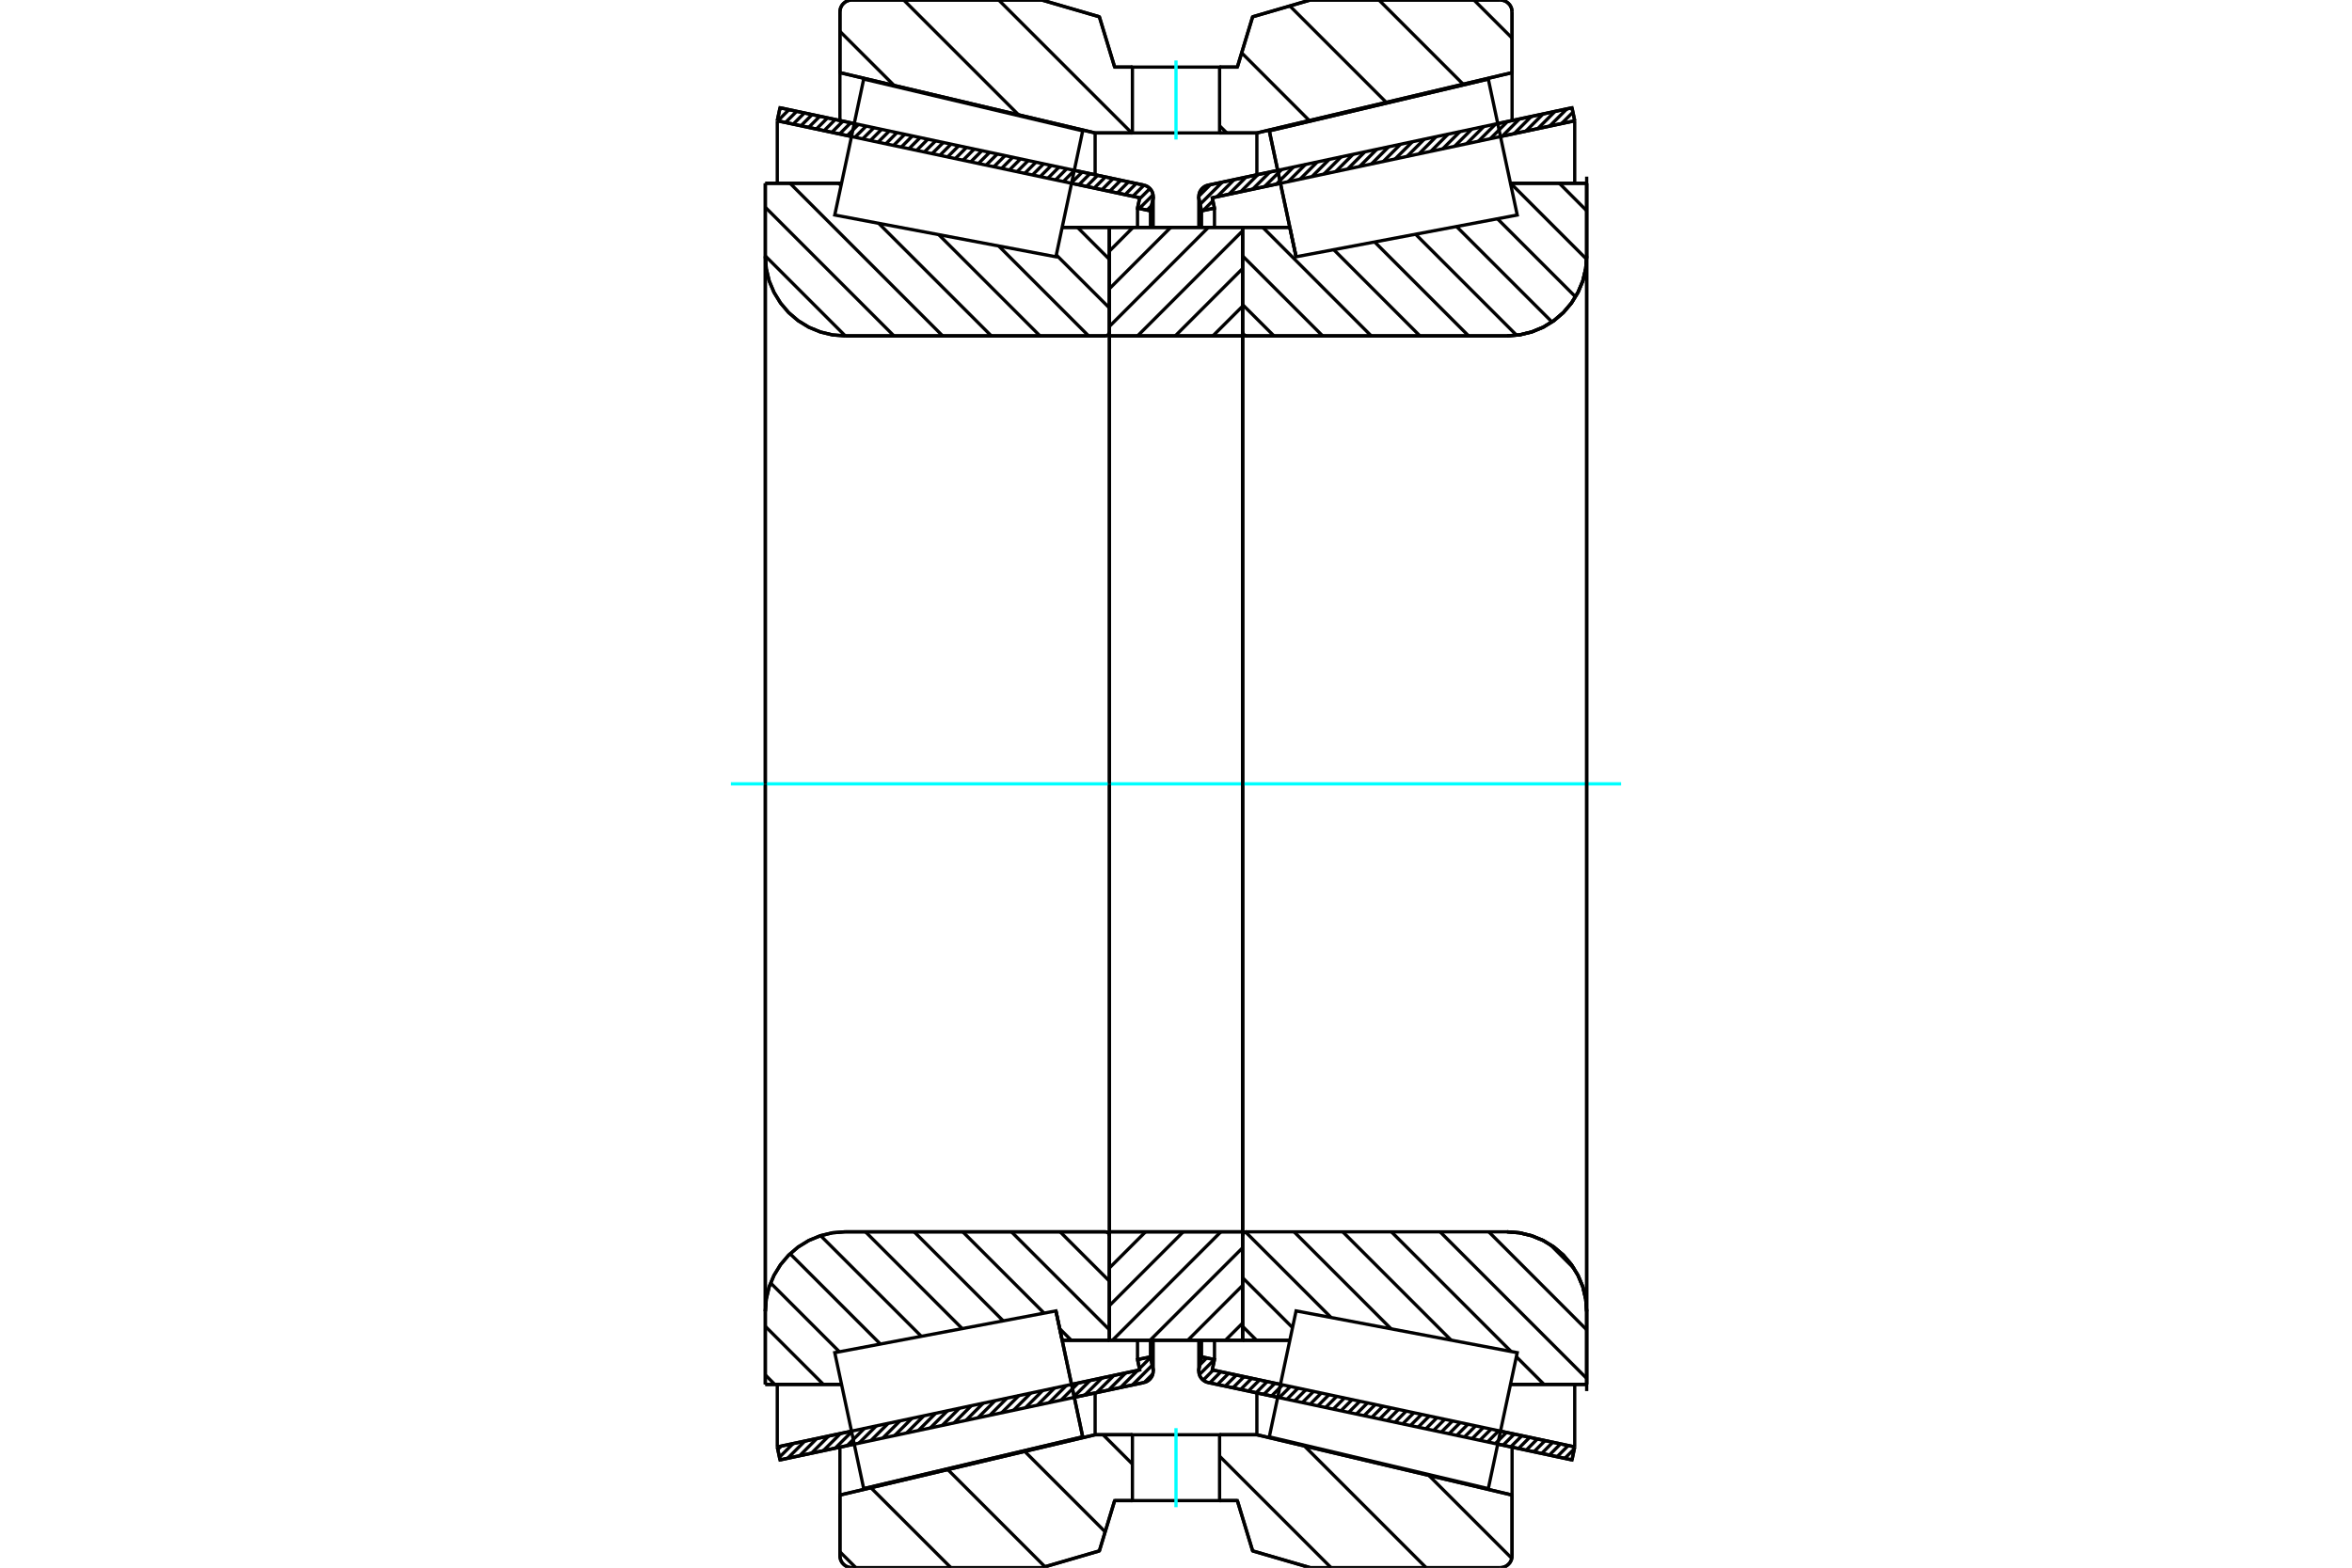 <?xml version="1.0" standalone="no"?>
<!DOCTYPE svg PUBLIC "-//W3C//DTD SVG 1.1//EN"
	"http://www.w3.org/Graphics/SVG/1.1/DTD/svg11.dtd">
<svg xmlns="http://www.w3.org/2000/svg" height="100%" width="100%" viewBox="0 0 36000 24000">
	<rect x="-1800" y="-1200" width="39600" height="26400" style="fill:#FFF"/>
	<g style="fill:none; fill-rule:evenodd" transform="matrix(1 0 0 1 0 0)">
		<g style="fill:none; stroke:#000; stroke-width:50; shape-rendering:geometricPrecision">
			<line x1="19556" y1="21392" x2="18493" y2="21166"/>
			<line x1="24061" y1="22350" x2="22925" y2="22108"/>
			<line x1="24103" y1="22151" x2="24061" y2="22350"/>
			<line x1="22967" y1="21910" x2="24103" y2="22151"/>
			<line x1="18555" y1="20972" x2="19598" y2="21194"/>
			<line x1="18589" y1="20814" x2="18555" y2="20972"/>
			<line x1="18391" y1="20772" x2="18589" y2="20814"/>
			<line x1="18353" y1="20950" x2="18391" y2="20772"/>
			<polyline points="18353,20950 18350,20969 18349,20988 18351,21015 18357,21042 18367,21068 18381,21091 18398,21113 18419,21131 18442,21147 18467,21158 18493,21166"/>
			<line x1="22925" y1="1892" x2="24061" y2="1650"/>
			<line x1="18493" y1="2834" x2="19556" y2="2608"/>
			<polyline points="18493,2834 18467,2842 18442,2853 18419,2869 18398,2887 18381,2909 18367,2932 18357,2958 18351,2985 18349,3012 18350,3031 18353,3050"/>
			<line x1="18391" y1="3228" x2="18353" y2="3050"/>
			<line x1="18589" y1="3186" x2="18391" y2="3228"/>
			<line x1="18555" y1="3028" x2="18589" y2="3186"/>
			<line x1="19598" y1="2806" x2="18555" y2="3028"/>
			<line x1="24103" y1="1849" x2="22967" y2="2090"/>
			<line x1="24061" y1="1650" x2="24103" y2="1849"/>
			<line x1="18391" y1="20518" x2="18391" y2="20772"/>
			<line x1="18391" y1="3228" x2="18391" y2="3482"/>
			<line x1="18589" y1="20518" x2="18589" y2="20814"/>
			<line x1="18589" y1="3186" x2="18589" y2="3482"/>
			<line x1="24103" y1="21194" x2="24103" y2="22151"/>
			<line x1="24103" y1="1849" x2="24103" y2="2806"/>
			<line x1="18349" y1="20518" x2="18349" y2="20988"/>
			<line x1="18349" y1="3012" x2="18349" y2="3482"/>
			<line x1="13075" y1="22108" x2="11939" y2="22350"/>
			<line x1="17507" y1="21166" x2="16444" y2="21392"/>
			<polyline points="17507,21166 17533,21158 17558,21147 17581,21131 17602,21113 17619,21091 17633,21068 17643,21042 17649,21015 17651,20988 17650,20969 17647,20950"/>
			<line x1="17609" y1="20772" x2="17647" y2="20950"/>
			<line x1="17411" y1="20814" x2="17609" y2="20772"/>
			<line x1="17445" y1="20972" x2="17411" y2="20814"/>
			<line x1="16402" y1="21194" x2="17445" y2="20972"/>
			<line x1="11897" y1="22151" x2="13033" y2="21910"/>
			<line x1="11939" y1="22350" x2="11897" y2="22151"/>
			<line x1="16444" y1="2608" x2="17507" y2="2834"/>
			<line x1="11939" y1="1650" x2="13075" y2="1892"/>
			<line x1="11897" y1="1849" x2="11939" y2="1650"/>
			<line x1="13033" y1="2090" x2="11897" y2="1849"/>
			<line x1="17445" y1="3028" x2="16402" y2="2806"/>
			<line x1="17411" y1="3186" x2="17445" y2="3028"/>
			<line x1="17609" y1="3228" x2="17411" y2="3186"/>
			<line x1="17647" y1="3050" x2="17609" y2="3228"/>
			<polyline points="17647,3050 17650,3031 17651,3012 17649,2985 17643,2958 17633,2932 17619,2909 17602,2887 17581,2869 17558,2853 17533,2842 17507,2834"/>
			<line x1="17411" y1="3482" x2="17411" y2="3186"/>
			<line x1="17411" y1="20814" x2="17411" y2="20518"/>
			<line x1="11897" y1="2806" x2="11897" y2="1849"/>
			<line x1="11897" y1="22151" x2="11897" y2="21194"/>
			<line x1="17609" y1="3482" x2="17609" y2="3228"/>
			<line x1="17609" y1="20772" x2="17609" y2="20518"/>
			<line x1="17651" y1="3482" x2="17651" y2="3012"/>
			<line x1="17651" y1="20988" x2="17651" y2="20518"/>
			<line x1="19838" y1="3931" x2="19838" y2="3931"/>
			<line x1="19742" y1="3481" x2="19838" y2="3931"/>
			<line x1="19019" y1="3481" x2="19742" y2="3481"/>
			<polyline points="19019,5081 19020,5091 19022,5100 19026,5109 19031,5117 19037,5124 19044,5130 19053,5135 19061,5139 19071,5141 19080,5142"/>
			<line x1="23067" y1="5142" x2="19080" y2="5142"/>
			<polyline points="23067,5142 23258,5127 23444,5082 23621,5009 23784,4909 23929,4785 24053,4639 24153,4476 24227,4300 24271,4114 24286,3923"/>
			<line x1="24286" y1="2806" x2="24286" y2="3923"/>
			<line x1="24286" y1="2806" x2="23119" y2="2806"/>
			<line x1="24286" y1="21194" x2="23119" y2="21194"/>
			<line x1="24286" y1="20077" x2="24286" y2="21194"/>
			<polyline points="24286,20077 24271,19886 24227,19700 24153,19524 24053,19361 23929,19215 23784,19091 23621,18991 23444,18918 23258,18873 23067,18858"/>
			<polyline points="19080,18858 19071,18859 19061,18861 19053,18865 19044,18870 19037,18876 19031,18883 19026,18891 19022,18900 19020,18909 19019,18919"/>
			<line x1="19742" y1="20519" x2="19019" y2="20519"/>
			<line x1="23119" y1="3312" x2="23119" y2="3311"/>
			<line x1="23119" y1="20689" x2="23119" y2="20688"/>
			<polyline points="19019,5081 19020,5091 19022,5100 19026,5109 19031,5117 19037,5124 19044,5130 19053,5135 19061,5139 19071,5141 19080,5142"/>
			<polyline points="19080,18858 19071,18859 19061,18861 19053,18865 19044,18870 19037,18876 19031,18883 19026,18891 19022,18900 19020,18909 19019,18919"/>
			<polyline points="23067,5142 23258,5127 23444,5082 23621,5009 23784,4909 23929,4785 24053,4639 24153,4476 24227,4300 24271,4114 24286,3923"/>
			<polyline points="24286,20077 24271,19886 24227,19700 24153,19524 24053,19361 23929,19215 23784,19091 23621,18991 23444,18918 23258,18873 23067,18858"/>
			<line x1="16162" y1="20069" x2="16162" y2="20069"/>
			<line x1="16258" y1="20519" x2="16162" y2="20069"/>
			<line x1="16981" y1="20519" x2="16258" y2="20519"/>
			<polyline points="16981,18919 16980,18909 16978,18900 16974,18891 16969,18883 16963,18876 16956,18870 16947,18865 16939,18861 16929,18859 16920,18858"/>
			<line x1="12933" y1="18858" x2="16920" y2="18858"/>
			<polyline points="12933,18858 12742,18873 12556,18918 12379,18991 12216,19091 12071,19215 11947,19361 11847,19524 11773,19700 11729,19886 11714,20077"/>
			<line x1="11714" y1="21194" x2="11714" y2="20077"/>
			<line x1="11714" y1="21194" x2="12881" y2="21194"/>
			<line x1="11714" y1="2806" x2="12881" y2="2806"/>
			<line x1="11714" y1="3923" x2="11714" y2="2806"/>
			<polyline points="11714,3923 11729,4114 11773,4300 11847,4476 11947,4639 12071,4785 12216,4909 12379,5009 12556,5082 12742,5127 12933,5142"/>
			<line x1="16920" y1="5142" x2="12933" y2="5142"/>
			<polyline points="16920,5142 16929,5141 16939,5139 16947,5135 16956,5130 16963,5124 16969,5117 16974,5109 16978,5100 16980,5091 16981,5081"/>
			<line x1="16258" y1="3481" x2="16981" y2="3481"/>
			<line x1="12881" y1="20688" x2="12881" y2="20689"/>
			<line x1="12881" y1="3311" x2="12881" y2="3312"/>
			<line x1="11714" y1="20077" x2="11714" y2="3923"/>
			<line x1="15946" y1="0" x2="16827" y2="257"/>
			<line x1="13039" y1="0" x2="15946" y2="0"/>
			<polyline points="13039,0 13011,2 12983,9 12956,20 12932,35 12910,54 12891,75 12876,100 12865,126 12859,154 12856,183"/>
			<line x1="12856" y1="1112" x2="12856" y2="183"/>
			<line x1="16762" y1="2035" x2="12856" y2="1112"/>
			<line x1="17333" y1="2035" x2="16762" y2="2035"/>
			<line x1="19238" y1="2035" x2="18667" y2="2035"/>
			<line x1="23144" y1="1112" x2="19238" y2="2035"/>
			<line x1="23144" y1="183" x2="23144" y2="1112"/>
			<polyline points="23144,183 23141,154 23135,126 23124,100 23109,75 23090,54 23068,35 23044,20 23017,9 22989,2 22961,0"/>
			<line x1="20054" y1="0" x2="22961" y2="0"/>
			<line x1="19173" y1="257" x2="20054" y2="0"/>
			<line x1="18939" y1="1027" x2="19173" y2="257"/>
			<line x1="18667" y1="1027" x2="18939" y2="1027"/>
			<line x1="17061" y1="1027" x2="17333" y2="1027"/>
			<line x1="16827" y1="257" x2="17061" y2="1027"/>
			<line x1="16827" y1="23743" x2="15946" y2="24000"/>
			<line x1="17061" y1="22973" x2="16827" y2="23743"/>
			<line x1="18939" y1="22973" x2="18667" y2="22973"/>
			<line x1="17333" y1="22973" x2="17061" y2="22973"/>
			<line x1="19173" y1="23743" x2="18939" y2="22973"/>
			<line x1="20054" y1="24000" x2="19173" y2="23743"/>
			<line x1="22961" y1="24000" x2="20054" y2="24000"/>
			<polyline points="22961,24000 22989,23998 23017,23991 23044,23980 23068,23965 23090,23946 23109,23925 23124,23900 23135,23874 23141,23846 23144,23817"/>
			<line x1="23144" y1="22888" x2="23144" y2="23817"/>
			<line x1="19238" y1="21965" x2="23144" y2="22888"/>
			<line x1="16762" y1="21965" x2="17333" y2="21965"/>
			<line x1="18667" y1="21965" x2="19238" y2="21965"/>
			<line x1="12856" y1="22888" x2="16762" y2="21965"/>
			<line x1="12856" y1="23817" x2="12856" y2="22888"/>
			<polyline points="12856,23817 12859,23846 12865,23874 12876,23900 12891,23925 12910,23946 12932,23965 12956,23980 12983,23991 13011,23998 13039,24000"/>
			<line x1="15946" y1="24000" x2="13039" y2="24000"/>
			<line x1="23144" y1="22154" x2="23144" y2="22888"/>
			<line x1="23144" y1="1112" x2="23144" y2="1846"/>
			<line x1="12856" y1="22154" x2="12856" y2="22888"/>
			<line x1="12856" y1="1112" x2="12856" y2="1846"/>
			<line x1="16762" y1="21324" x2="16762" y2="21965"/>
			<line x1="16762" y1="2035" x2="16762" y2="2676"/>
			<line x1="19238" y1="21324" x2="19238" y2="21965"/>
			<line x1="19238" y1="2035" x2="19238" y2="2676"/>
			<line x1="16981" y1="18858" x2="19019" y2="18858"/>
			<line x1="16981" y1="20519" x2="16981" y2="18858"/>
			<line x1="19019" y1="20519" x2="16981" y2="20519"/>
			<line x1="19019" y1="18858" x2="19019" y2="20519"/>
			<line x1="19019" y1="5142" x2="16981" y2="5142"/>
			<line x1="19019" y1="3481" x2="19019" y2="5142"/>
			<line x1="16981" y1="3481" x2="19019" y2="3481"/>
			<line x1="16981" y1="5142" x2="16981" y2="3481"/>
			<line x1="19019" y1="5142" x2="19019" y2="18858"/>
			<line x1="16981" y1="5142" x2="16981" y2="18858"/>
		</g>
		<g style="fill:none; stroke:#0FF; stroke-width:50; shape-rendering:geometricPrecision">
			<line x1="11187" y1="12000" x2="24813" y2="12000"/>
		</g>
		<g style="fill:none; stroke:#000; stroke-width:50; shape-rendering:geometricPrecision">
			<line x1="22560" y1="0" x2="23144" y2="583"/>
			<line x1="21106" y1="0" x2="22395" y2="1289"/>
			<line x1="19742" y1="91" x2="21218" y2="1567"/>
			<line x1="19005" y1="809" x2="20041" y2="1846"/>
			<line x1="18667" y1="1926" x2="18777" y2="2035"/>
			<line x1="15286" y1="0" x2="17322" y2="2035"/>
			<line x1="13832" y1="0" x2="15590" y2="1758"/>
			<line x1="12856" y1="480" x2="13685" y2="1308"/>
			<line x1="21870" y1="22587" x2="23139" y2="23856"/>
			<line x1="19965" y1="22136" x2="21829" y2="24000"/>
			<line x1="18667" y1="22293" x2="20374" y2="24000"/>
			<line x1="16884" y1="21965" x2="17333" y2="22414"/>
			<line x1="15684" y1="22219" x2="16916" y2="23451"/>
			<line x1="14507" y1="22498" x2="15995" y2="23986"/>
			<line x1="13330" y1="22776" x2="14555" y2="24000"/>
			<line x1="12856" y1="23757" x2="13100" y2="24000"/>
			<polyline points="18667,1027 18939,1027 19173,257 20054,0 22961,0"/>
			<polyline points="23144,183 23141,154 23135,126 23124,100 23109,75 23090,54 23068,35 23044,20 23017,9 22989,2 22961,0"/>
			<polyline points="23144,183 23144,1112 19238,2035 18667,2035"/>
			<polyline points="17333,1027 17061,1027 16827,257 15946,0 13039,0 13011,2 12983,9 12956,20 12932,35 12910,54 12891,75 12876,100 12865,126 12859,154 12856,183 12856,1112 16762,2035 17333,2035"/>
			<polyline points="17333,21965 16762,21965 12856,22888 12856,23817 12859,23846 12865,23874 12876,23900 12891,23925 12910,23946 12932,23965 12956,23980 12983,23991 13011,23998 13039,24000 15946,24000 16827,23743 17061,22973 17333,22973"/>
			<polyline points="18667,21965 19238,21965 23144,22888 23144,23817"/>
			<polyline points="22961,24000 22989,23998 23017,23991 23044,23980 23068,23965 23090,23946 23109,23925 23124,23900 23135,23874 23141,23846 23144,23817"/>
			<polyline points="22961,24000 20054,24000 19173,23743 18939,22973 18667,22973"/>
			<line x1="16492" y1="3481" x2="16981" y2="3971"/>
			<line x1="16168" y1="3903" x2="16981" y2="4715"/>
			<line x1="15286" y1="3766" x2="16662" y2="5142"/>
			<line x1="14368" y1="3592" x2="15918" y2="5142"/>
			<line x1="12837" y1="2806" x2="12873" y2="2842"/>
			<line x1="13449" y1="3419" x2="15173" y2="5142"/>
			<line x1="12092" y1="2806" x2="14428" y2="5142"/>
			<line x1="11714" y1="3173" x2="13683" y2="5142"/>
			<line x1="11714" y1="3918" x2="12938" y2="5142"/>
			<line x1="16226" y1="18858" x2="16981" y2="19613"/>
			<line x1="15481" y1="18858" x2="16981" y2="20358"/>
			<line x1="14736" y1="18858" x2="15981" y2="20103"/>
			<line x1="16221" y1="20342" x2="16397" y2="20519"/>
			<line x1="13992" y1="18858" x2="15355" y2="20221"/>
			<line x1="13247" y1="18858" x2="14728" y2="20340"/>
			<line x1="12560" y1="18917" x2="14102" y2="20458"/>
			<line x1="12093" y1="19194" x2="13475" y2="20576"/>
			<line x1="11795" y1="19641" x2="12849" y2="20695"/>
			<line x1="11714" y1="20305" x2="12603" y2="21194"/>
			<line x1="11714" y1="21049" x2="11858" y2="21194"/>
			<polyline points="16981,12000 16981,3481 16981,5081"/>
			<polyline points="16920,5142 16929,5141 16939,5139 16947,5135 16956,5130 16963,5124 16969,5117 16974,5109 16978,5100 16980,5091 16981,5081"/>
			<line x1="16920" y1="5142" x2="12933" y2="5142"/>
			<polyline points="11714,3923 11729,4114 11773,4300 11847,4476 11947,4639 12071,4785 12216,4909 12379,5009 12556,5082 12742,5127 12933,5142"/>
			<line x1="11714" y1="3923" x2="11714" y2="2806"/>
			<line x1="11714" y1="3923" x2="11714" y2="12000"/>
			<line x1="11714" y1="2806" x2="12881" y2="2806"/>
			<line x1="16258" y1="3481" x2="16981" y2="3481"/>
			<line x1="16981" y1="20519" x2="16258" y2="20519"/>
			<line x1="12881" y1="21194" x2="11714" y2="21194"/>
			<line x1="11714" y1="12000" x2="11714" y2="20077"/>
			<line x1="11714" y1="21194" x2="11714" y2="20077"/>
			<polyline points="12933,18858 12742,18873 12556,18918 12379,18991 12216,19091 12071,19215 11947,19361 11847,19524 11773,19700 11729,19886 11714,20077"/>
			<line x1="12933" y1="18858" x2="16920" y2="18858"/>
			<polyline points="16981,18919 16980,18909 16978,18900 16974,18891 16969,18883 16963,18876 16956,18870 16947,18865 16939,18861 16929,18859 16920,18858"/>
			<polyline points="16981,18919 16981,20519 16981,12000"/>
			<line x1="23867" y1="2806" x2="24286" y2="3226"/>
			<line x1="23122" y1="2806" x2="24285" y2="3969"/>
			<line x1="22920" y1="3349" x2="24115" y2="4544"/>
			<line x1="22293" y1="3467" x2="23755" y2="4929"/>
			<line x1="21667" y1="3586" x2="23214" y2="5133"/>
			<line x1="21040" y1="3704" x2="22478" y2="5142"/>
			<line x1="20414" y1="3822" x2="21733" y2="5142"/>
			<line x1="19328" y1="3481" x2="20988" y2="5142"/>
			<line x1="19019" y1="3918" x2="20244" y2="5142"/>
			<line x1="19019" y1="4663" x2="19499" y2="5142"/>
			<line x1="23724" y1="19050" x2="24094" y2="19421"/>
			<line x1="22787" y1="18858" x2="24286" y2="20358"/>
			<line x1="22042" y1="18858" x2="24286" y2="21102"/>
			<line x1="23209" y1="20770" x2="23633" y2="21194"/>
			<line x1="21297" y1="18858" x2="23130" y2="20691"/>
			<line x1="20552" y1="18858" x2="22211" y2="20517"/>
			<line x1="19807" y1="18858" x2="21293" y2="20344"/>
			<line x1="19064" y1="18860" x2="20374" y2="20170"/>
			<line x1="19019" y1="19560" x2="19783" y2="20324"/>
			<line x1="19019" y1="20305" x2="19233" y2="20519"/>
			<polyline points="19019,12000 19019,3481 19019,5081 19020,5091 19022,5100 19026,5109 19031,5117 19037,5124 19044,5130 19053,5135 19061,5139 19071,5141 19080,5142 23067,5142 23258,5127 23444,5082 23621,5009 23784,4909 23929,4785 24053,4639 24153,4476 24227,4300 24271,4114 24286,3923 24286,2806"/>
			<line x1="24286" y1="3923" x2="24286" y2="12000"/>
			<line x1="24286" y1="2806" x2="23119" y2="2806"/>
			<line x1="19742" y1="3481" x2="19019" y2="3481"/>
			<line x1="19019" y1="20519" x2="19742" y2="20519"/>
			<line x1="23119" y1="21194" x2="24286" y2="21194"/>
			<line x1="24286" y1="12000" x2="24286" y2="20077"/>
			<polyline points="24286,21194 24286,20077 24271,19886 24227,19700 24153,19524 24053,19361 23929,19215 23784,19091 23621,18991 23444,18918 23258,18873 23067,18858 19080,18858 19071,18859 19061,18861 19053,18865 19044,18870 19037,18876 19031,18883 19026,18891 19022,18900 19020,18909 19019,18919 19019,20519 19019,12000"/>
			<line x1="19019" y1="20256" x2="18756" y2="20519"/>
			<line x1="19019" y1="19679" x2="18180" y2="20519"/>
			<line x1="19019" y1="19103" x2="17603" y2="20519"/>
			<line x1="18687" y1="18858" x2="17027" y2="20519"/>
			<line x1="18111" y1="18858" x2="16981" y2="19988"/>
			<line x1="17534" y1="18858" x2="16981" y2="19411"/>
			<line x1="19019" y1="4688" x2="18565" y2="5142"/>
			<line x1="19019" y1="4112" x2="17989" y2="5142"/>
			<line x1="19019" y1="3535" x2="17412" y2="5142"/>
			<line x1="18496" y1="3481" x2="16981" y2="4997"/>
			<line x1="17920" y1="3481" x2="16981" y2="4420"/>
			<line x1="17343" y1="3481" x2="16981" y2="3844"/>
			<polyline points="16981,5142 16981,3481 19019,3481 19019,5142 16981,5142"/>
			<polyline points="16981,18858 19019,18858 19019,20519 16981,20519 16981,18858"/>
			<polyline points="18000,22973 18667,22973 18667,21965 17333,21965 17333,22973 18000,22973"/>
		</g>
		<g style="fill:none; stroke:#0FF; stroke-width:50; shape-rendering:geometricPrecision">
			<line x1="18000" y1="23074" x2="18000" y2="21864"/>
		</g>
		<g style="fill:none; stroke:#000; stroke-width:50; shape-rendering:geometricPrecision">
			<polyline points="18000,2035 18667,2035 18667,1027 17333,1027 17333,2035 18000,2035"/>
		</g>
		<g style="fill:none; stroke:#0FF; stroke-width:50; shape-rendering:geometricPrecision">
			<line x1="18000" y1="2136" x2="18000" y2="926"/>
		</g>
		<g style="fill:none; stroke:#000; stroke-width:50; shape-rendering:geometricPrecision">
			<line x1="24286" y1="21296" x2="24286" y2="2704"/>
			<line x1="19019" y1="18919" x2="19019" y2="5081"/>
			<polyline points="16367,21033 16572,21997 13220,22790 13220,22790"/>
			<polyline points="16162,20069 16162,20069 16367,21033"/>
			<polyline points="19633,2967 19428,2003 22780,1210 22780,1210"/>
			<polyline points="19838,3931 19838,3931 19633,2967"/>
			<polyline points="16367,21033 16572,21997 13220,22790 12999,21749 12777,20708 16162,20069 16367,21033"/>
			<polyline points="16367,2967 16162,3931 12777,3292 12999,2251 13220,1210 16572,2003 16367,2967"/>
			<polyline points="19633,21033 19838,20069 23223,20708 23001,21749 22780,22790 19428,21997 19633,21033"/>
			<polyline points="19633,2967 19428,2003 22780,1210 23001,2251 23223,3292 19838,3931 19633,2967"/>
			<line x1="17645" y1="21034" x2="17515" y2="21164"/>
			<line x1="17637" y1="20899" x2="17333" y2="21203"/>
			<line x1="17611" y1="20781" x2="17441" y2="20952"/>
			<line x1="17414" y1="20979" x2="17151" y2="21242"/>
			<line x1="17442" y1="20807" x2="17416" y2="20834"/>
			<line x1="17232" y1="21017" x2="16969" y2="21280"/>
			<line x1="17050" y1="21056" x2="16787" y2="21319"/>
			<line x1="16868" y1="21095" x2="16605" y2="21358"/>
			<line x1="16686" y1="21133" x2="16423" y2="21396"/>
			<line x1="16504" y1="21172" x2="16241" y2="21435"/>
			<line x1="16322" y1="21211" x2="16059" y2="21474"/>
			<line x1="16141" y1="21249" x2="15878" y2="21512"/>
			<line x1="15959" y1="21288" x2="15696" y2="21551"/>
			<line x1="15777" y1="21327" x2="15514" y2="21590"/>
			<line x1="15595" y1="21365" x2="15332" y2="21628"/>
			<line x1="15413" y1="21404" x2="15150" y2="21667"/>
			<line x1="15231" y1="21443" x2="14968" y2="21706"/>
			<line x1="15049" y1="21481" x2="14786" y2="21744"/>
			<line x1="14867" y1="21520" x2="14604" y2="21783"/>
			<line x1="14685" y1="21559" x2="14422" y2="21822"/>
			<line x1="14503" y1="21597" x2="14240" y2="21860"/>
			<line x1="14321" y1="21636" x2="14058" y2="21899"/>
			<line x1="14140" y1="21675" x2="13877" y2="21938"/>
			<line x1="13958" y1="21713" x2="13695" y2="21976"/>
			<line x1="13776" y1="21752" x2="13513" y2="22015"/>
			<line x1="13594" y1="21791" x2="13331" y2="22054"/>
			<line x1="13412" y1="21829" x2="13149" y2="22092"/>
			<line x1="13230" y1="21868" x2="12967" y2="22131"/>
			<line x1="13048" y1="21907" x2="12785" y2="22170"/>
			<line x1="12866" y1="21945" x2="12603" y2="22208"/>
			<line x1="12684" y1="21984" x2="12421" y2="22247"/>
			<line x1="12502" y1="22023" x2="12239" y2="22286"/>
			<line x1="12320" y1="22061" x2="12057" y2="22324"/>
			<line x1="12139" y1="22100" x2="11930" y2="22309"/>
			<line x1="11957" y1="22139" x2="11905" y2="22190"/>
			<line x1="17627" y1="3147" x2="17557" y2="3217"/>
			<line x1="17649" y1="2982" x2="17438" y2="3192"/>
			<line x1="17601" y1="2886" x2="17441" y2="3046"/>
			<line x1="17510" y1="2835" x2="17339" y2="3005"/>
			<line x1="17391" y1="2809" x2="17221" y2="2980"/>
			<line x1="17273" y1="2784" x2="17103" y2="2955"/>
			<line x1="17155" y1="2759" x2="16984" y2="2930"/>
			<line x1="17037" y1="2734" x2="16866" y2="2905"/>
			<line x1="16919" y1="2709" x2="16748" y2="2880"/>
			<line x1="16801" y1="2684" x2="16630" y2="2855"/>
			<line x1="16683" y1="2659" x2="16512" y2="2830"/>
			<line x1="16565" y1="2634" x2="16394" y2="2804"/>
			<line x1="16446" y1="2608" x2="16276" y2="2779"/>
			<line x1="16328" y1="2583" x2="16157" y2="2754"/>
			<line x1="16210" y1="2558" x2="16039" y2="2729"/>
			<line x1="16092" y1="2533" x2="15921" y2="2704"/>
			<line x1="15974" y1="2508" x2="15803" y2="2679"/>
			<line x1="15856" y1="2483" x2="15685" y2="2654"/>
			<line x1="15738" y1="2458" x2="15567" y2="2629"/>
			<line x1="15619" y1="2433" x2="15449" y2="2604"/>
			<line x1="15501" y1="2408" x2="15331" y2="2578"/>
			<line x1="15383" y1="2383" x2="15212" y2="2553"/>
			<line x1="15265" y1="2357" x2="15094" y2="2528"/>
			<line x1="15147" y1="2332" x2="14976" y2="2503"/>
			<line x1="15029" y1="2307" x2="14858" y2="2478"/>
			<line x1="14911" y1="2282" x2="14740" y2="2453"/>
			<line x1="14793" y1="2257" x2="14622" y2="2428"/>
			<line x1="14674" y1="2232" x2="14504" y2="2403"/>
			<line x1="14556" y1="2207" x2="14386" y2="2378"/>
			<line x1="14438" y1="2182" x2="14267" y2="2352"/>
			<line x1="14320" y1="2157" x2="14149" y2="2327"/>
			<line x1="14202" y1="2131" x2="14031" y2="2302"/>
			<line x1="14084" y1="2106" x2="13913" y2="2277"/>
			<line x1="13966" y1="2081" x2="13795" y2="2252"/>
			<line x1="13848" y1="2056" x2="13677" y2="2227"/>
			<line x1="13729" y1="2031" x2="13559" y2="2202"/>
			<line x1="13611" y1="2006" x2="13440" y2="2177"/>
			<line x1="13493" y1="1981" x2="13322" y2="2152"/>
			<line x1="13375" y1="1956" x2="13204" y2="2126"/>
			<line x1="13257" y1="1931" x2="13086" y2="2101"/>
			<line x1="13139" y1="1905" x2="12968" y2="2076"/>
			<line x1="13021" y1="1880" x2="12850" y2="2051"/>
			<line x1="12902" y1="1855" x2="12732" y2="2026"/>
			<line x1="12784" y1="1830" x2="12614" y2="2001"/>
			<line x1="12666" y1="1805" x2="12495" y2="1976"/>
			<line x1="12548" y1="1780" x2="12377" y2="1951"/>
			<line x1="12430" y1="1755" x2="12259" y2="1926"/>
			<line x1="12312" y1="1730" x2="12141" y2="1900"/>
			<line x1="12194" y1="1705" x2="12023" y2="1875"/>
			<line x1="12076" y1="1679" x2="11905" y2="1850"/>
			<line x1="11957" y1="1654" x2="11933" y2="1679"/>
			<polyline points="11897,1849 11939,1650 17507,2834"/>
			<polyline points="17647,3050 17651,3022 17650,2993 17645,2965 17636,2938 17622,2913 17604,2890 17584,2871 17560,2854 17534,2842 17507,2834"/>
			<polyline points="17647,3050 17609,3228 17411,3186 17445,3028 11897,1849"/>
			<polyline points="11897,22151 17445,20972 17411,20814 17609,20772 17647,20950"/>
			<polyline points="17507,21166 17534,21158 17560,21146 17584,21129 17604,21110 17622,21087 17636,21062 17645,21035 17650,21007 17651,20978 17647,20950"/>
			<polyline points="17507,21166 11939,22350 11897,22151"/>
			<line x1="24097" y1="22180" x2="23951" y2="22326"/>
			<line x1="24004" y1="22130" x2="23833" y2="22301"/>
			<line x1="23885" y1="22105" x2="23715" y2="22276"/>
			<line x1="23767" y1="22080" x2="23597" y2="22251"/>
			<line x1="23649" y1="22055" x2="23478" y2="22226"/>
			<line x1="23531" y1="22030" x2="23360" y2="22201"/>
			<line x1="23413" y1="22005" x2="23242" y2="22176"/>
			<line x1="23295" y1="21980" x2="23124" y2="22150"/>
			<line x1="23177" y1="21955" x2="23006" y2="22125"/>
			<line x1="23059" y1="21929" x2="22888" y2="22100"/>
			<line x1="22940" y1="21904" x2="22770" y2="22075"/>
			<line x1="22822" y1="21879" x2="22651" y2="22050"/>
			<line x1="22704" y1="21854" x2="22533" y2="22025"/>
			<line x1="22586" y1="21829" x2="22415" y2="22000"/>
			<line x1="22468" y1="21804" x2="22297" y2="21975"/>
			<line x1="22350" y1="21779" x2="22179" y2="21950"/>
			<line x1="22232" y1="21754" x2="22061" y2="21924"/>
			<line x1="22113" y1="21729" x2="21943" y2="21899"/>
			<line x1="21995" y1="21703" x2="21825" y2="21874"/>
			<line x1="21877" y1="21678" x2="21706" y2="21849"/>
			<line x1="21759" y1="21653" x2="21588" y2="21824"/>
			<line x1="21641" y1="21628" x2="21470" y2="21799"/>
			<line x1="21523" y1="21603" x2="21352" y2="21774"/>
			<line x1="21405" y1="21578" x2="21234" y2="21749"/>
			<line x1="21287" y1="21553" x2="21116" y2="21724"/>
			<line x1="21168" y1="21528" x2="20998" y2="21698"/>
			<line x1="21050" y1="21503" x2="20879" y2="21673"/>
			<line x1="20932" y1="21477" x2="20761" y2="21648"/>
			<line x1="20814" y1="21452" x2="20643" y2="21623"/>
			<line x1="20696" y1="21427" x2="20525" y2="21598"/>
			<line x1="20578" y1="21402" x2="20407" y2="21573"/>
			<line x1="20460" y1="21377" x2="20289" y2="21548"/>
			<line x1="20341" y1="21352" x2="20171" y2="21523"/>
			<line x1="20223" y1="21327" x2="20053" y2="21498"/>
			<line x1="20105" y1="21302" x2="19934" y2="21472"/>
			<line x1="19987" y1="21277" x2="19816" y2="21447"/>
			<line x1="19869" y1="21251" x2="19698" y2="21422"/>
			<line x1="19751" y1="21226" x2="19580" y2="21397"/>
			<line x1="19633" y1="21201" x2="19462" y2="21372"/>
			<line x1="19515" y1="21176" x2="19344" y2="21347"/>
			<line x1="19396" y1="21151" x2="19226" y2="21322"/>
			<line x1="19278" y1="21126" x2="19107" y2="21297"/>
			<line x1="19160" y1="21101" x2="18989" y2="21272"/>
			<line x1="19042" y1="21076" x2="18871" y2="21246"/>
			<line x1="18924" y1="21051" x2="18753" y2="21221"/>
			<line x1="18806" y1="21025" x2="18635" y2="21196"/>
			<line x1="18688" y1="21000" x2="18517" y2="21171"/>
			<line x1="18569" y1="20975" x2="18416" y2="21129"/>
			<line x1="18588" y1="20813" x2="18358" y2="21044"/>
			<line x1="18470" y1="20788" x2="18365" y2="20894"/>
			<line x1="24101" y1="1836" x2="24084" y2="1853"/>
			<line x1="24076" y1="1718" x2="23902" y2="1891"/>
			<line x1="23983" y1="1667" x2="23720" y2="1930"/>
			<line x1="23801" y1="1706" x2="23538" y2="1969"/>
			<line x1="23619" y1="1744" x2="23356" y2="2007"/>
			<line x1="23438" y1="1783" x2="23175" y2="2046"/>
			<line x1="23256" y1="1822" x2="22993" y2="2085"/>
			<line x1="23074" y1="1860" x2="22811" y2="2123"/>
			<line x1="22892" y1="1899" x2="22629" y2="2162"/>
			<line x1="22710" y1="1938" x2="22447" y2="2201"/>
			<line x1="22528" y1="1976" x2="22265" y2="2239"/>
			<line x1="22346" y1="2015" x2="22083" y2="2278"/>
			<line x1="22164" y1="2054" x2="21901" y2="2317"/>
			<line x1="21982" y1="2092" x2="21719" y2="2355"/>
			<line x1="21800" y1="2131" x2="21537" y2="2394"/>
			<line x1="21618" y1="2170" x2="21355" y2="2433"/>
			<line x1="21437" y1="2208" x2="21174" y2="2471"/>
			<line x1="21255" y1="2247" x2="20992" y2="2510"/>
			<line x1="21073" y1="2286" x2="20810" y2="2549"/>
			<line x1="20891" y1="2324" x2="20628" y2="2587"/>
			<line x1="20709" y1="2363" x2="20446" y2="2626"/>
			<line x1="20527" y1="2402" x2="20264" y2="2665"/>
			<line x1="20345" y1="2440" x2="20082" y2="2703"/>
			<line x1="20163" y1="2479" x2="19900" y2="2742"/>
			<line x1="19981" y1="2518" x2="19718" y2="2781"/>
			<line x1="19799" y1="2556" x2="19536" y2="2819"/>
			<line x1="19618" y1="2595" x2="19354" y2="2858"/>
			<line x1="19436" y1="2634" x2="19173" y2="2897"/>
			<line x1="19254" y1="2672" x2="18991" y2="2935"/>
			<line x1="19072" y1="2711" x2="18809" y2="2974"/>
			<line x1="18890" y1="2750" x2="18627" y2="3013"/>
			<line x1="18565" y1="3074" x2="18416" y2="3223"/>
			<line x1="18708" y1="2788" x2="18369" y2="3127"/>
			<line x1="18526" y1="2827" x2="18349" y2="3004"/>
			<polyline points="24103,1849 24061,1650 18493,2834 18466,2842 18440,2854 18416,2871 18396,2890 18378,2913 18364,2938 18355,2965 18350,2993 18349,3022 18353,3050 18391,3228 18589,3186 18555,3028 24103,1849"/>
			<polyline points="24103,22151 18555,20972 18589,20814 18391,20772 18353,20950 18349,20978 18350,21007 18355,21035 18364,21062 18378,21087 18396,21110 18416,21129 18440,21146 18466,21158 18493,21166 24061,22350 24103,22151"/>
		</g>
	</g>
</svg>
